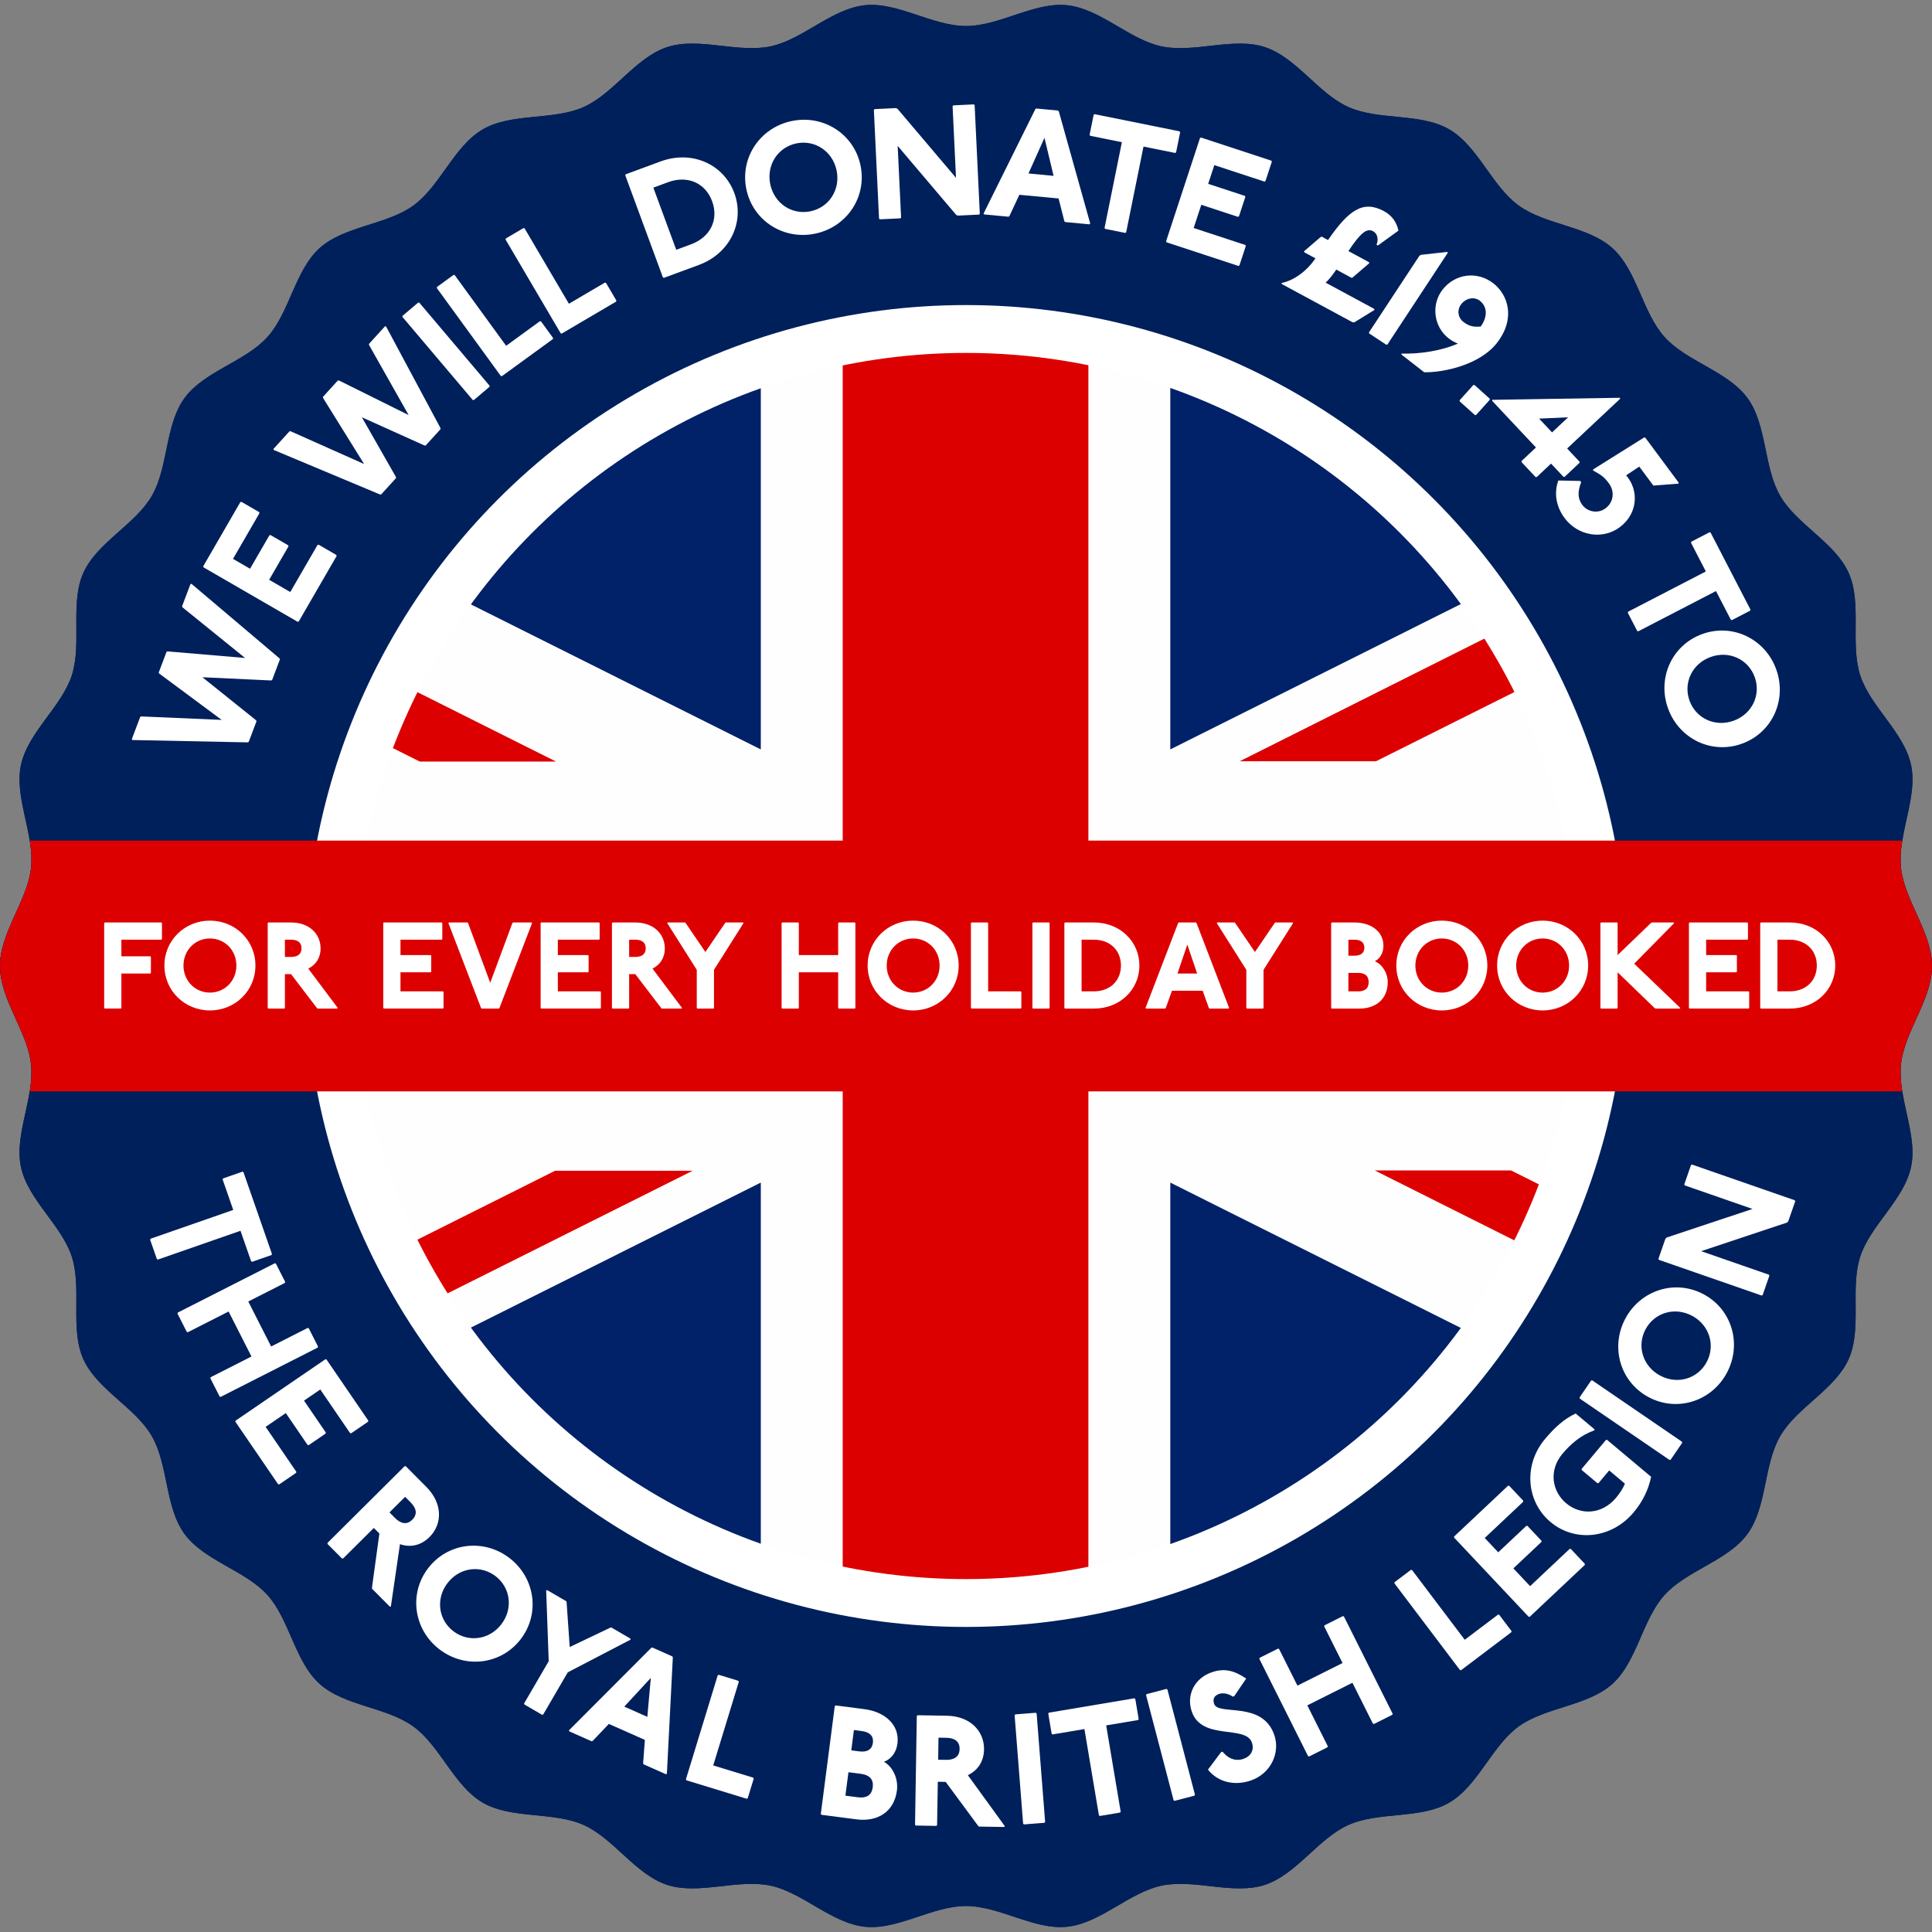 <?xml version="1.0" encoding="UTF-8"?>
<svg id="Layer_1" data-name="Layer 1" xmlns="http://www.w3.org/2000/svg" xmlns:xlink="http://www.w3.org/1999/xlink" viewBox="0 0 220 220">
  <rect x="0" y="0" width="220" height="220" fill="#808080" stroke="none"/>
  <defs>
    <style>
      .cls-1 {
        fill: none;
      }

      .cls-2 {
        fill: #00205b;
      }

      .cls-3 {
        fill: #fff;
      }

      .cls-4 {
        fill: #fefefe;
      }

      .cls-5 {
        fill: #d00;
      }

      .cls-6 {
        fill: #012169;
      }

      .cls-7 {
        clip-path: url(#clippath);
      }
    </style>
    <clipPath id="clippath">
      <circle class="cls-1" cx="110" cy="110" r="69.813"/>
    </clipPath>
  </defs>
  <path class="cls-2" d="M220,110c0,3.832-3.15,7.464-3.538,11.193-.395,3.803,1.933,8.007,1.155,11.683-.79,3.733-4.626,6.632-5.789,10.212-1.176,3.622.221,8.221-1.315,11.665-1.549,3.473-5.907,5.506-7.798,8.774-1.902,3.287-1.494,8.077-3.719,11.134-2.232,3.067-6.917,4.151-9.45,6.963-2.536,2.815-3.128,7.587-5.943,10.123-2.812,2.534-7.619,2.626-10.686,4.858-3.057,2.225-4.623,6.771-7.91,8.673-3.269,1.891-7.989.984-11.462,2.533-3.444,1.536-5.923,5.656-9.545,6.832-3.58,1.163-8.005-.711-11.738.078-3.676.777-6.961,4.289-10.764,4.684-3.729.387-7.667-2.366-11.499-2.366s-7.77,2.753-11.499,2.366c-3.803-.395-7.089-3.906-10.765-4.684-3.733-.79-8.158,1.084-11.739-.079-3.622-1.176-6.102-5.297-9.546-6.833-3.473-1.549-8.193-.642-11.462-2.533-3.287-1.902-4.853-6.448-7.91-8.673-3.067-2.232-7.874-2.325-10.686-4.859-2.815-2.536-3.407-7.308-5.943-10.123-2.534-2.812-7.218-3.896-9.45-6.963-2.225-3.057-1.817-7.847-3.718-11.134-1.891-3.269-6.249-5.301-7.798-8.774-1.536-3.444-.138-8.042-1.314-11.665-1.163-3.58-4.999-6.479-5.789-10.211-.777-3.676,1.551-7.879,1.156-11.682C3.15,117.464,0,113.832,0,110s3.15-7.464,3.538-11.193c.395-3.803-1.933-8.007-1.155-11.683.79-3.733,4.626-6.632,5.789-10.212,1.176-3.622-.221-8.221,1.315-11.665,1.549-3.473,5.907-5.506,7.798-8.774,1.902-3.287,1.494-8.077,3.719-11.134,2.232-3.067,6.917-4.151,9.45-6.963,2.536-2.815,3.128-7.587,5.943-10.123,2.812-2.534,7.619-2.626,10.686-4.858,3.057-2.225,4.623-6.771,7.91-8.673,3.269-1.891,7.989-.984,11.462-2.533,3.444-1.536,5.923-5.656,9.545-6.832,3.58-1.163,8.005.711,11.738-.078,3.676-.777,6.961-4.289,10.764-4.684,3.729-.387,7.667,2.366,11.499,2.366s7.77-2.753,11.499-2.366c3.803.395,7.089,3.906,10.765,4.684,3.733.79,8.158-1.084,11.739.079,3.622,1.176,6.102,5.297,9.546,6.833,3.473,1.549,8.193.642,11.462,2.533,3.287,1.902,4.853,6.448,7.91,8.673,3.067,2.232,7.874,2.325,10.686,4.859,2.815,2.536,3.407,7.308,5.943,10.123,2.534,2.812,7.218,3.896,9.45,6.963,2.225,3.057,1.817,7.847,3.718,11.134,1.891,3.269,6.249,5.301,7.798,8.774,1.536,3.444.138,8.042,1.314,11.665,1.163,3.58,4.999,6.479,5.789,10.211.777,3.676-1.551,7.879-1.156,11.682.387,3.729,3.538,7.362,3.538,11.193Z"/>
  <path class="cls-2" d="M216.616,124.282c.47,2.9,1.57,5.9,1,8.59-.79,3.74-4.62,6.64-5.79,10.22-1.17,3.62.22,8.22-1.31,11.66-1.55,3.47-5.91,5.51-7.8,8.78-1.9,3.28-1.49,8.07-3.72,11.13-2.23,3.07-6.91,4.15-9.45,6.96-2.54,2.82-3.13,7.59-5.94,10.13-2.81,2.53-7.62,2.62-10.69,4.85-3.05,2.23-4.62,6.78-7.91,8.68-3.27,1.89-7.99.98-11.46,2.53-3.44,1.54-5.92,5.66-9.55,6.83-3.58,1.16-8-.71-11.73.08-3.68.78-6.96,4.29-10.77,4.68-3.73.39-7.66-2.36-11.5-2.36-3.83,0-7.77,2.75-11.49,2.36-3.81-.39-7.09-3.9-10.77-4.68-3.73-.79-8.16,1.08-11.74-.08-3.62-1.17-6.1-5.29-9.54-6.83-3.48-1.55-8.2-.64-11.47-2.53-3.28-1.91-4.85-6.45-7.91-8.68s-7.87-2.32-10.68-4.86c-2.82-2.53-3.41-7.3-5.94-10.12-2.54-2.81-7.22-3.9-9.45-6.96-2.23-3.06-1.82-7.85-3.72-11.14-1.89-3.26-6.25-5.3-7.8-8.77-1.54-3.44-.14-8.04-1.31-11.67-1.17-3.58-5-6.47-5.79-10.21-.57-2.69.53-5.69,1-8.59.02-.13.04-.25.06-.38.13-.92.18-1.82.09-2.71C3.146,117.462-.004,113.832-.004,110.002s3.15-7.47,3.54-11.19c.09-.89.04-1.8-.09-2.71-.02-.13-.04-.25-.06-.38-.47-2.91-1.57-5.9-1-8.6.79-3.73,4.62-6.63,5.79-10.21,1.17-3.62-.23-8.22,1.31-11.66,1.55-3.48,5.91-5.51,7.8-8.78,1.9-3.29,1.49-8.08,3.72-11.13,2.23-3.07,6.91-4.15,9.45-6.97,2.53-2.81,3.13-7.58,5.94-10.12,2.81-2.53,7.62-2.63,10.69-4.86,3.05-2.22,4.62-6.77,7.91-8.67,3.27-1.89,7.99-.99,11.46-2.53,3.44-1.54,5.92-5.66,9.54-6.84,3.58-1.16,8.01.72,11.74-.07,3.68-.78,6.96-4.29,10.77-4.69,3.72-.39,7.66,2.37,11.49,2.37,3.84,0,7.77-2.76,11.5-2.37,3.81.4,7.09,3.91,10.77,4.69,3.73.79,8.16-1.09,11.74.07,3.62,1.18,6.1,5.3,9.54,6.84,3.47,1.55,8.2.64,11.46,2.53,3.29,1.9,4.86,6.45,7.91,8.67,3.07,2.24,7.88,2.33,10.69,4.86,2.82,2.54,3.41,7.31,5.94,10.13,2.54,2.81,7.22,3.89,9.45,6.96,2.23,3.06,1.82,7.85,3.72,11.13,1.89,3.27,6.25,5.3,7.8,8.78,1.53,3.44.14,8.04,1.31,11.66,1.17,3.58,5,6.48,5.79,10.21.57,2.7-.53,5.69-1,8.6-.02.13-.04.25-.06.38-.13.91-.18,1.82-.09,2.71.38,3.72,3.53,7.36,3.53,11.19s-3.15,7.46-3.53,11.19c-.09.89-.04,1.79.09,2.71.02.13.04.25.06.38Z"/>
  <g>
    <path class="cls-3" d="M15.97,81.634l.116-.052,9.156.393-7.116-5.281-.052-.115.889-2.35.115-.053,8.83.749-7.125-5.764-.053-.116.952-2.518.116-.052,10.026,8.492.052.115-.889,2.351-.115.052-7.823-.368,6.109,4.9.052.115-.889,2.35-.115.053-13.137-.268-.053-.116.952-2.518Z"/>
    <path class="cls-3" d="M27.369,57.178l.123-.033,2.019,1.169.033.122-3.011,5.204,1.941,1.123,2.202-3.806.122-.032,2.019,1.168.033.123-2.202,3.806,2.407,1.393,3.102-5.358.122-.033,2.019,1.169.032.122-4.314,7.456-.123.033-10.718-6.202-.032-.122,4.224-7.301Z"/>
    <path class="cls-3" d="M32.967,49.115l.127-.006,8.369,3.731-4.676-7.525-.007-.127,1.69-1.858.127-.006,7.935,3.94-4.507-7.978-.007-.127,1.81-1.991.127-.006,6.203,11.58.006.127-1.69,1.858-.127.006-7.139-3.217,3.88,6.802.006.127-1.69,1.858-.127.006-12.117-5.076-.006-.126,1.81-1.992Z"/>
    <path class="cls-3" d="M47.62,34.455l.127.011,8.002,9.455-.011.126-1.781,1.508-.127-.011-8.002-9.454.011-.127,1.781-1.508Z"/>
    <path class="cls-3" d="M51.649,31.303l.125.019,5.86,8.054,3.846-2.798.125.019,1.373,1.887-.019.125-5.805,4.224-.125-.019-7.286-10.013.019-.125,1.887-1.373Z"/>
    <path class="cls-3" d="M59.612,25.97l.122.032,5.048,8.587,4.1-2.409.123.031,1.183,2.012-.032.123-6.189,3.638-.123-.032-6.275-10.676.032-.123,2.012-1.183Z"/>
    <path class="cls-3" d="M75.212,18.387c3.621-1.335,7.208.347,8.406,3.599,1.198,3.251-.438,6.858-4.06,8.193l-3.959,1.46-.115-.054-4.285-11.623.054-.115,3.959-1.46ZM77.005,28.442l1.685-.621c2.189-.808,3.178-2.798,2.401-4.903-.775-2.106-2.82-2.979-5.01-2.172l-1.685.621,2.608,7.075Z"/>
    <path class="cls-3" d="M97.993,18.862c.738,3.603-1.586,7.01-5.189,7.748s-7.08-1.48-7.818-5.083,1.586-7.011,5.189-7.749,7.08,1.48,7.818,5.084ZM87.709,20.969c.45,2.197,2.462,3.525,4.571,3.093,2.109-.432,3.438-2.444,2.987-4.642s-2.463-3.524-4.572-3.093c-2.109.433-3.437,2.444-2.986,4.642Z"/>
    <path class="cls-3" d="M102.015,12.309l.184.081,6.663,7.859-.389-8.158.086-.094,2.331-.111.094.086.589,12.371-.085.094-2.421.115-.183-.081-6.664-7.858.389,8.157-.086.094-2.33.111-.095-.085-.589-12.371.085-.094,2.421-.116Z"/>
    <path class="cls-3" d="M120.491,12.592l.08.098,3.577,12.773-.098.081-2.769-.26-.081-.098-.658-2.586-4.467-.419-1.129,2.417-.098.081-2.769-.26-.081-.098,5.894-11.885.098-.081,2.502.235ZM117.114,19.755l2.858.269-1.035-4.333-1.823,4.064Z"/>
    <path class="cls-3" d="M134.316,14.957l.07.105-.463,2.287-.105.07-3.606-.729-1.974,9.764-.105.07-2.287-.462-.07-.105,1.974-9.765-3.606-.729-.07-.106.462-2.287.105-.07,9.677,1.956Z"/>
    <path class="cls-3" d="M144.77,18.293l.058.113-.729,2.216-.113.057-5.709-1.876-.7,2.131,4.176,1.372.057.113-.728,2.216-.113.057-4.176-1.372-.868,2.642,5.881,1.933.057.113-.728,2.216-.113.057-8.182-2.688-.057-.113,3.863-11.761.113-.057,8.011,2.632Z"/>
    <path class="cls-3" d="M156.749,27.871c.262-.675.08-1.283-.394-1.539-.711-.384-1.41.156-2.81,2.257l2.337,1.263.036.121-1.898,1.627-.121.036-1.737-.939c-.506.747-.798,1.1-1.212,1.488l5.528,2.985.036.121-2.294,1.413-.2-.006-8.055-4.351-.036-.121c1.374-.278,2.853-1.315,3.863-2.81l-1.264-.683-.036-.121,1.898-1.627.122-.036.711.384c2.356-3.419,3.999-4.572,6.368-3.292.947.512,1.444,1.29,1.656,2.22l-2.343,1.693-.157-.085Z"/>
    <path class="cls-3" d="M164.847,28.806l-6.861,10.425-.124.025-1.95-1.283-.025-.124,5.746-8.729.174-.101,3.016-.337.025.124Z"/>
    <path class="cls-3" d="M159.584,40.26c2.016.068,4.502-.294,6.43-1.135-.378-.158-.747-.354-1.059-.597-1.699-1.322-2.014-3.84-.692-5.539,1.433-1.841,3.95-2.155,5.791-.723,1.629,1.267,2.603,3.957.4,6.789-1.928,2.478-6.035,3.375-8.277,3.335l-2.577-2.005-.016-.126ZM168.512,34.249c-.638-.496-1.574-.315-2.125.393-.495.638-.386,1.519.252,2.015.637.495,1.228.613,1.982.519.921-1.33.599-2.376-.109-2.927Z"/>
    <path class="cls-3" d="M169.634,45.398l.006.127-1.56,1.735-.127.007-1.735-1.562-.007-.127,1.56-1.735.127-.007,1.736,1.562Z"/>
    <path class="cls-3" d="M184.475,45.421l-6.022,5.65,1.413,1.506-.004.127-1.702,1.597-.127-.004-1.412-1.506-1.637,1.536-.127-.005-1.597-1.701.004-.127,1.637-1.536-4.976-5.302.005-.127,14.549-.234-.004.126ZM175.259,47.668l1.474,1.571,1.833-1.72-3.307.148Z"/>
    <path class="cls-3" d="M191.147,54.95l-.019.125-2.856.219-1.605-2.163-1.495.998c1.428,1.623,1.414,4.316-.749,5.921-1.947,1.443-4.764.962-6.261-1.057-.909-1.226-1.26-2.754-.714-4.277l2.496.05.106.144c-.419,1.094-.404,1.865.13,2.586.589.794,1.772,1.033,2.638.392.936-.695,1.08-1.919.385-2.856-.535-.721-.85-.935-1.799-1.46l.019-.126,5.801-3.632.125.019,3.798,5.119Z"/>
    <path class="cls-3" d="M199.327,69.419l-.039.121-2.072,1.073-.121-.039-1.692-3.269-8.85,4.581-.121-.038-1.073-2.073.038-.121,8.851-4.581-1.692-3.269.038-.121,2.073-1.073.121.038,4.54,8.771Z"/>
    <path class="cls-3" d="M198.387,84.675c-3.453,1.267-7.168-.523-8.435-3.978-1.267-3.453.408-7.222,3.862-8.488,3.453-1.267,7.168.524,8.435,3.978,1.268,3.453-.408,7.222-3.862,8.488ZM194.772,74.82c-2.106.772-3.118,2.96-2.377,4.981s2.929,3.034,5.035,2.262c2.106-.772,3.118-2.96,2.377-4.981s-2.929-3.034-5.035-2.262Z"/>
  </g>
  <g>
    <path class="cls-3" d="M30.97,142.8l-.055.114-2.204.769-.114-.056-1.211-3.476-9.408,3.277-.114-.055-.768-2.204.055-.114,9.409-3.277-1.211-3.476.056-.114,2.203-.768.114.056,3.248,9.323Z"/>
    <path class="cls-3" d="M32.473,145.97l-.04.121-4.161,2.114,2.603,5.122,4.161-2.114.121.039,1.058,2.081-.04.121-11.044,5.611-.121-.039-1.057-2.081.039-.121,4.642-2.358-2.603-5.122-4.642,2.358-.121-.039-1.057-2.081.039-.12,11.044-5.612.121.04,1.058,2.08Z"/>
    <path class="cls-3" d="M41.938,161.768l-.023.125-1.926,1.317-.125-.023-3.394-4.964-1.852,1.267,2.482,3.63-.023.125-1.926,1.317-.125-.023-2.482-3.63-2.297,1.57,3.496,5.111-.023.125-1.927,1.317-.124-.023-4.863-7.112.023-.125,10.223-6.99.125.023,4.762,6.963Z"/>
    <path class="cls-3" d="M48.545,169.313c1.897,1.908,1.827,4.256.364,5.71-1.019,1.013-2.225,1.199-3.365.815l-1.036,7.103h-.127l-2.024-2.036.001-.127.843-6.151-.632-.637-3.5,3.478h-.127l-1.645-1.654.001-.127,8.78-8.729.127.001,2.34,2.354ZM44.35,172.219l.633.637c.632.636,1.329.828,1.966.195.636-.632.448-1.33-.185-1.967l-.633-.637-1.781,1.772Z"/>
    <path class="cls-3" d="M59.281,186.672c-2.249,2.913-6.349,3.375-9.261,1.126s-3.501-6.332-1.252-9.244,6.349-3.375,9.261-1.126,3.501,6.332,1.252,9.244ZM50.97,180.254c-1.371,1.776-1.065,4.168.641,5.484s4.097,1.009,5.468-.767,1.065-4.167-.641-5.484c-1.705-1.316-4.097-1.009-5.468.767Z"/>
    <path class="cls-3" d="M64.488,182.337l.032.123.357,5.089,4.604-2.198.123-.032,2.17,1.265.032.122-7.153,3.724-2.8,4.806-.123.032-2.016-1.174-.032-.123,2.801-4.806-.288-8.06.122-.032,2.171,1.265Z"/>
    <path class="cls-3" d="M76.57,188.621l.046.118-.676,13.247-.118.045-2.542-1.128-.046-.118.198-2.66-4.101-1.82-1.839,1.933-.118.046-2.543-1.128-.046-.118,9.369-9.39.119-.046,2.296,1.02ZM71.089,194.336l2.624,1.165.398-4.438-3.022,3.272Z"/>
    <path class="cls-3" d="M84.07,191.394l.06.112-2.913,9.527,4.55,1.391.06.112-.683,2.231-.112.06-6.866-2.1-.06-.111,3.622-11.845.111-.06,2.231.682Z"/>
    <path class="cls-3" d="M98.448,194.628c2.313.299,4.021,1.786,3.744,3.922-.139,1.067-.776,1.799-1.534,2.062,1.011.583,1.649,1.932,1.477,3.267-.322,2.49-2.274,3.595-4.587,3.295l-4.004-.519-.077-.101,1.59-12.275.101-.078,3.291.427ZM96.268,204.475l1.424.185c.89.115,1.559-.16,1.685-1.139.127-.979-.449-1.415-1.339-1.53l-1.424-.185-.346,2.669ZM96.937,199.316l.889.115c.979.127,1.481-.261,1.573-.973.093-.711-.295-1.214-1.273-1.341l-.89-.115-.299,2.313Z"/>
    <path class="cls-3" d="M107.807,195.372c2.692.043,4.279,1.774,4.246,3.838-.023,1.435-.757,2.41-1.843,2.932l4.214,5.811-.091.089-2.871-.047-.088-.091-3.688-4.996-.897-.015-.08,4.935-.091.089-2.333-.038-.088-.091.2-12.382.091-.088,3.319.054ZM106.829,200.382l.897.015c.897.015,1.531-.335,1.546-1.231.015-.897-.608-1.267-1.505-1.281l-.897-.015-.041,2.513Z"/>
    <path class="cls-3" d="M117.945,195.036l.097.082.969,12.351-.082.097-2.327.183-.097-.083-.969-12.35.083-.097,2.326-.183Z"/>
    <path class="cls-3" d="M129.174,193.387l.103.073.387,2.302-.073.103-3.629.609,1.651,9.824-.073.102-2.302.388-.102-.074-1.652-9.823-3.628.609-.103-.073-.387-2.301.073-.103,9.735-1.637Z"/>
    <path class="cls-3" d="M132.826,192.319l.109.065,3.138,11.981-.064.109-2.258.591-.109-.064-3.138-11.981.065-.11,2.257-.591Z"/>
    <path class="cls-3" d="M140.38,193.199c-.551-.378-1.147-.454-1.571-.306-.593.208-.728.636-.55,1.144.475,1.355,5.472-.396,6.836,3.5.713,2.032-.357,4.404-2.644,5.205-1.779.624-3.715.256-4.9-1.23l1.49-1.987.17-.06c.82.986,1.701,1.059,2.379.821.847-.297,1.262-1.013.965-1.86-.712-2.032-5.679-.196-6.836-3.499-.683-1.948.35-3.831,2.229-4.49,1.44-.504,2.579-.238,3.956.706l-1.355,1.996-.17.06Z"/>
    <path class="cls-3" d="M145.529,187.73l.121.04,2.091,4.174,5.137-2.573-2.091-4.174.04-.12,2.086-1.046.121.04,5.549,11.076-.04.12-2.087,1.046-.121-.04-2.332-4.655-5.137,2.573,2.332,4.655-.04.12-2.087,1.046-.12-.04-5.549-11.076.04-.12,2.087-1.046Z"/>
    <path class="cls-3" d="M160.663,178.762l.126.018,6.004,7.944,3.793-2.867.126.018,1.406,1.86-.018.126-5.725,4.327-.126-.018-7.465-9.876.018-.125,1.86-1.407Z"/>
    <path class="cls-3" d="M171.723,169.183l.127.004,1.599,1.697-.004.127-4.376,4.12,1.538,1.633,3.2-3.013.126.004,1.6,1.697-.004.127-3.2,3.014,1.906,2.024,4.506-4.243.127.004,1.599,1.698-.004.126-6.269,5.903-.126-.003-8.486-9.013.004-.127,6.139-5.78Z"/>
    <path class="cls-3" d="M181.564,162.873c-1.483.512-2.67,1.507-3.65,2.676-1.558,1.856-1.221,4.247.429,5.631,1.649,1.385,4.062,1.301,5.678-.624.404-.481.855-1.157,1.005-1.616l-1.787-1.5-1.211,1.443-.127.012-1.787-1.5-.011-.126,2.769-3.3.126-.011,5.019,4.21c-.315,1.492-.963,2.823-2.002,4.061-2.479,2.956-6.641,3.447-9.459,1.082-2.749-2.307-3.114-6.479-.635-9.435,1.097-1.306,2.156-2.29,3.503-2.918l2.131,1.788.011.127Z"/>
    <path class="cls-3" d="M181.182,157.206l.125-.023,10.223,6.991.023.124-1.317,1.927-.124.023-10.224-6.991-.023-.125,1.317-1.926Z"/>
    <path class="cls-3" d="M194,147.383c3.244,1.739,4.376,5.707,2.637,8.951s-5.671,4.497-8.915,2.758c-3.243-1.739-4.375-5.707-2.636-8.951,1.739-3.243,5.671-4.497,8.914-2.758ZM189.037,156.639c1.978,1.06,4.287.363,5.305-1.536,1.019-1.898.321-4.208-1.656-5.269-1.978-1.06-4.287-.363-5.306,1.536-1.018,1.898-.32,4.208,1.657,5.269Z"/>
    <path class="cls-3" d="M189.643,141.058l.144-.14,9.774-3.254-7.713-2.68-.056-.114.766-2.204.114-.055,11.697,4.064.056.114-.796,2.289-.144.14-9.774,3.254,7.713,2.68.056.114-.766,2.204-.114.055-11.697-4.064-.056-.114.796-2.289Z"/>
  </g>
  <g>
    <circle class="cls-3" cx="110" cy="110" r="75.262"/>
    <g class="cls-7">
      <g>
        <path class="cls-4" d="M19.933,179.943h180.176c5.792-.328,10.455-5.173,10.455-11.038V51.095c0-6.047-4.918-11.002-10.965-11.038H20.443c-6.047.036-10.965,4.991-10.965,11.038v117.774c0,5.901,4.663,10.746,10.455,11.074h0Z"/>
        <polygon class="cls-5" points="95.96 123.952 95.96 179.943 123.937 179.943 123.937 123.952 210.565 123.952 210.565 95.975 123.937 95.975 123.937 40.057 95.96 40.057 95.96 95.975 9.478 95.975 9.478 123.952 95.96 123.952"/>
        <path class="cls-6" d="M133.263,85.338v-45.281h66.409c4.59.073,8.524,2.951,10.127,6.994l-76.537,38.286h0Z"/>
        <path class="cls-6" d="M133.263,134.662v45.281h66.847c4.408-.255,8.124-3.096,9.69-6.994l-76.537-38.286h0Z"/>
        <path class="cls-6" d="M86.634,134.662v45.281H19.933c-4.408-.255-8.16-3.096-9.69-7.067l76.391-38.214h0Z"/>
        <path class="cls-6" d="M86.634,85.338v-45.281H20.37c-4.59.073-8.561,2.987-10.127,7.067l76.391,38.214h0Z"/>
        <polygon class="cls-6" points="9.478 86.686 37.346 86.686 9.478 72.734 9.478 86.686"/>
        <polygon class="cls-6" points="210.565 86.686 182.551 86.686 210.565 72.661 210.565 86.686"/>
        <polygon class="cls-6" points="210.565 133.314 182.551 133.314 210.565 147.339 210.565 133.314"/>
        <polygon class="cls-6" points="9.478 133.314 37.346 133.314 9.478 147.267 9.478 133.314"/>
        <polygon class="cls-5" points="210.565 51.896 141.168 86.686 156.686 86.686 210.565 59.728 210.565 51.896"/>
        <polygon class="cls-5" points="78.729 133.314 63.211 133.314 9.478 160.199 9.478 168.031 78.875 133.314 78.729 133.314"/>
        <polygon class="cls-5" points="47.801 86.722 63.32 86.722 9.478 59.765 9.478 67.561 47.801 86.722"/>
        <polygon class="cls-5" points="172.059 133.278 156.541 133.278 210.565 160.344 210.565 152.549 172.059 133.278"/>
      </g>
    </g>
  </g>
  <path class="cls-5" d="M216.556,123.902c.02.13.04.25.06.38H3.386c.02-.13.04-.25.06-.38.13-.92.18-1.82.09-2.71C3.146,117.462-.004,113.832-.004,110.002s3.15-7.47,3.54-11.19c.09-.89.04-1.8-.09-2.71-.02-.13-.04-.25-.06-.38h213.23c-.02.13-.04.25-.06.38-.13.91-.18,1.82-.09,2.71.38,3.72,3.53,7.36,3.53,11.19s-3.15,7.46-3.53,11.19c-.09.89-.04,1.79.09,2.71Z"/>
  <g>
    <path class="cls-3" d="M18.374,105.044l.07.07v1.821l-.07.069h-4.552v1.892h3.292l.069.07v1.82l-.069.07h-3.292v3.922l-.07.07h-1.821l-.069-.07v-9.665l.069-.07h6.443Z"/>
    <path class="cls-3" d="M29.087,109.947c0,2.871-2.312,5.112-5.183,5.112s-5.183-2.241-5.183-5.112,2.311-5.113,5.183-5.113,5.183,2.241,5.183,5.113ZM20.893,109.947c0,1.751,1.331,3.081,3.012,3.081s3.012-1.33,3.012-3.081-1.331-3.082-3.012-3.082-3.012,1.331-3.012,3.082Z"/>
    <path class="cls-3" d="M33.143,105.044c2.101,0,3.361,1.331,3.361,2.942,0,1.12-.56,1.891-1.4,2.311l3.362,4.482-.07.07h-2.241l-.07-.07-2.941-3.852h-.7v3.852l-.07.07h-1.821l-.069-.07v-9.665l.069-.07h2.592ZM32.443,108.967h.7c.7,0,1.19-.28,1.19-.981,0-.701-.49-.981-1.19-.981h-.7v1.962Z"/>
    <path class="cls-3" d="M50.295,105.044l.07.07v1.821l-.07.069h-4.692v1.751h3.432l.07.07v1.821l-.07.07h-3.432v2.171h4.832l.07.07v1.82l-.07.07h-6.724l-.069-.07v-9.665l.069-.07h6.584Z"/>
    <path class="cls-3" d="M53.232,105.044l.069.07,2.522,6.794,2.522-6.794.07-.07h2.101l.07.07-3.712,9.665-.07.07h-1.961l-.069-.07-3.713-9.665.07-.07h2.102Z"/>
    <path class="cls-3" d="M68.214,105.044l.07.07v1.821l-.07.069h-4.692v1.751h3.432l.07.07v1.821l-.07.07h-3.432v2.171h4.832l.07.07v1.82l-.07.07h-6.724l-.069-.07v-9.665l.069-.07h6.584Z"/>
    <path class="cls-3" d="M72.342,105.044c2.101,0,3.361,1.331,3.361,2.942,0,1.12-.56,1.891-1.4,2.311l3.362,4.482-.07.07h-2.241l-.07-.07-2.941-3.852h-.7v3.852l-.07.07h-1.821l-.069-.07v-9.665l.069-.07h2.592ZM71.642,108.967h.7c.7,0,1.19-.28,1.19-.981,0-.701-.49-.981-1.19-.981h-.7v1.962Z"/>
    <path class="cls-3" d="M78.011,105.044l.07.07,2.241,3.292,2.241-3.292.07-.07h1.961l.07.07-3.362,5.323v4.342l-.07.07h-1.82l-.07-.07v-4.342l-3.362-5.323.07-.07h1.961Z"/>
    <path class="cls-3" d="M90.892,105.044l.07.07v3.642h4.482v-3.642l.069-.07h1.821l.07.07v9.665l-.07.07h-1.821l-.069-.07v-4.061h-4.482v4.061l-.07.07h-1.821l-.069-.07v-9.665l.069-.07h1.821Z"/>
    <path class="cls-3" d="M109.165,109.947c0,2.871-2.312,5.112-5.183,5.112s-5.183-2.241-5.183-5.112,2.311-5.113,5.183-5.113,5.183,2.241,5.183,5.113ZM100.971,109.947c0,1.751,1.331,3.081,3.012,3.081s3.012-1.33,3.012-3.081-1.331-3.082-3.012-3.082-3.012,1.331-3.012,3.082Z"/>
    <path class="cls-3" d="M112.451,105.044l.07.07v7.774h3.712l.07.07v1.82l-.07.07h-5.604l-.069-.07v-9.665l.069-.07h1.821Z"/>
    <path class="cls-3" d="M119.451,105.044l.07.07v9.665l-.07.07h-1.821l-.069-.07v-9.665l.069-.07h1.821Z"/>
    <path class="cls-3" d="M124.562,105.044c3.012,0,5.183,2.199,5.183,4.903s-2.171,4.902-5.183,4.902h-3.292l-.069-.07v-9.665l.069-.07h3.292ZM123.162,112.888h1.4c1.821,0,3.082-1.19,3.082-2.941s-1.261-2.942-3.082-2.942h-1.4v5.884Z"/>
    <path class="cls-3" d="M136.182,105.044l.07.07,3.712,9.665-.07.07h-2.171l-.07-.07-.7-1.961h-3.502l-.7,1.961-.07.07h-2.171l-.07-.07,3.713-9.665.069-.07h1.961ZM134.081,110.857h2.241l-1.121-3.292-1.12,3.292Z"/>
    <path class="cls-3" d="M140.59,105.044l.07.07,2.241,3.292,2.241-3.292.07-.07h1.961l.07.07-3.362,5.323v4.342l-.07.07h-1.82l-.07-.07v-4.342l-3.362-5.323.07-.07h1.961Z"/>
    <path class="cls-3" d="M154.242,105.044c1.821,0,3.292.981,3.292,2.662,0,.84-.421,1.471-.981,1.751.84.35,1.471,1.33,1.471,2.381,0,1.961-1.401,3.012-3.222,3.012h-3.152l-.069-.07v-9.665l.069-.07h2.592ZM153.541,108.826h.7c.77,0,1.12-.35,1.12-.91s-.35-.911-1.12-.911h-.7v1.821ZM153.541,112.888h1.12c.7,0,1.19-.28,1.19-1.051s-.49-1.051-1.19-1.051h-1.12v2.102Z"/>
    <path class="cls-3" d="M169.366,109.947c0,2.871-2.312,5.112-5.183,5.112s-5.183-2.241-5.183-5.112,2.311-5.113,5.183-5.113,5.183,2.241,5.183,5.113ZM161.171,109.947c0,1.751,1.331,3.081,3.012,3.081s3.012-1.33,3.012-3.081-1.331-3.082-3.012-3.082-3.012,1.331-3.012,3.082Z"/>
    <path class="cls-3" d="M180.845,109.947c0,2.871-2.312,5.112-5.183,5.112s-5.183-2.241-5.183-5.112,2.311-5.113,5.183-5.113,5.183,2.241,5.183,5.113ZM172.651,109.947c0,1.751,1.331,3.081,3.012,3.081s3.012-1.33,3.012-3.081-1.331-3.082-3.012-3.082-3.012,1.331-3.012,3.082Z"/>
    <path class="cls-3" d="M184.13,105.044l.07.07v3.642l3.782-3.642.14-.07h2.451l.07.07-4.553,4.623,5.253,5.042-.07.07h-2.731l-.14-.07-4.202-4.061v4.061l-.07.07h-1.821l-.069-.07v-9.665l.069-.07h1.821Z"/>
    <path class="cls-3" d="M198.973,105.044l.07.07v1.821l-.07.069h-4.692v1.751h3.432l.07.07v1.821l-.07.07h-3.432v2.171h4.832l.07.07v1.82l-.07.07h-6.724l-.069-.07v-9.665l.069-.07h6.584Z"/>
    <path class="cls-3" d="M203.801,105.044c3.012,0,5.183,2.199,5.183,4.903s-2.171,4.902-5.183,4.902h-3.292l-.069-.07v-9.665l.069-.07h3.292ZM202.401,112.888h1.4c1.821,0,3.082-1.19,3.082-2.941s-1.261-2.942-3.082-2.942h-1.4v5.884Z"/>
  </g>
</svg>
